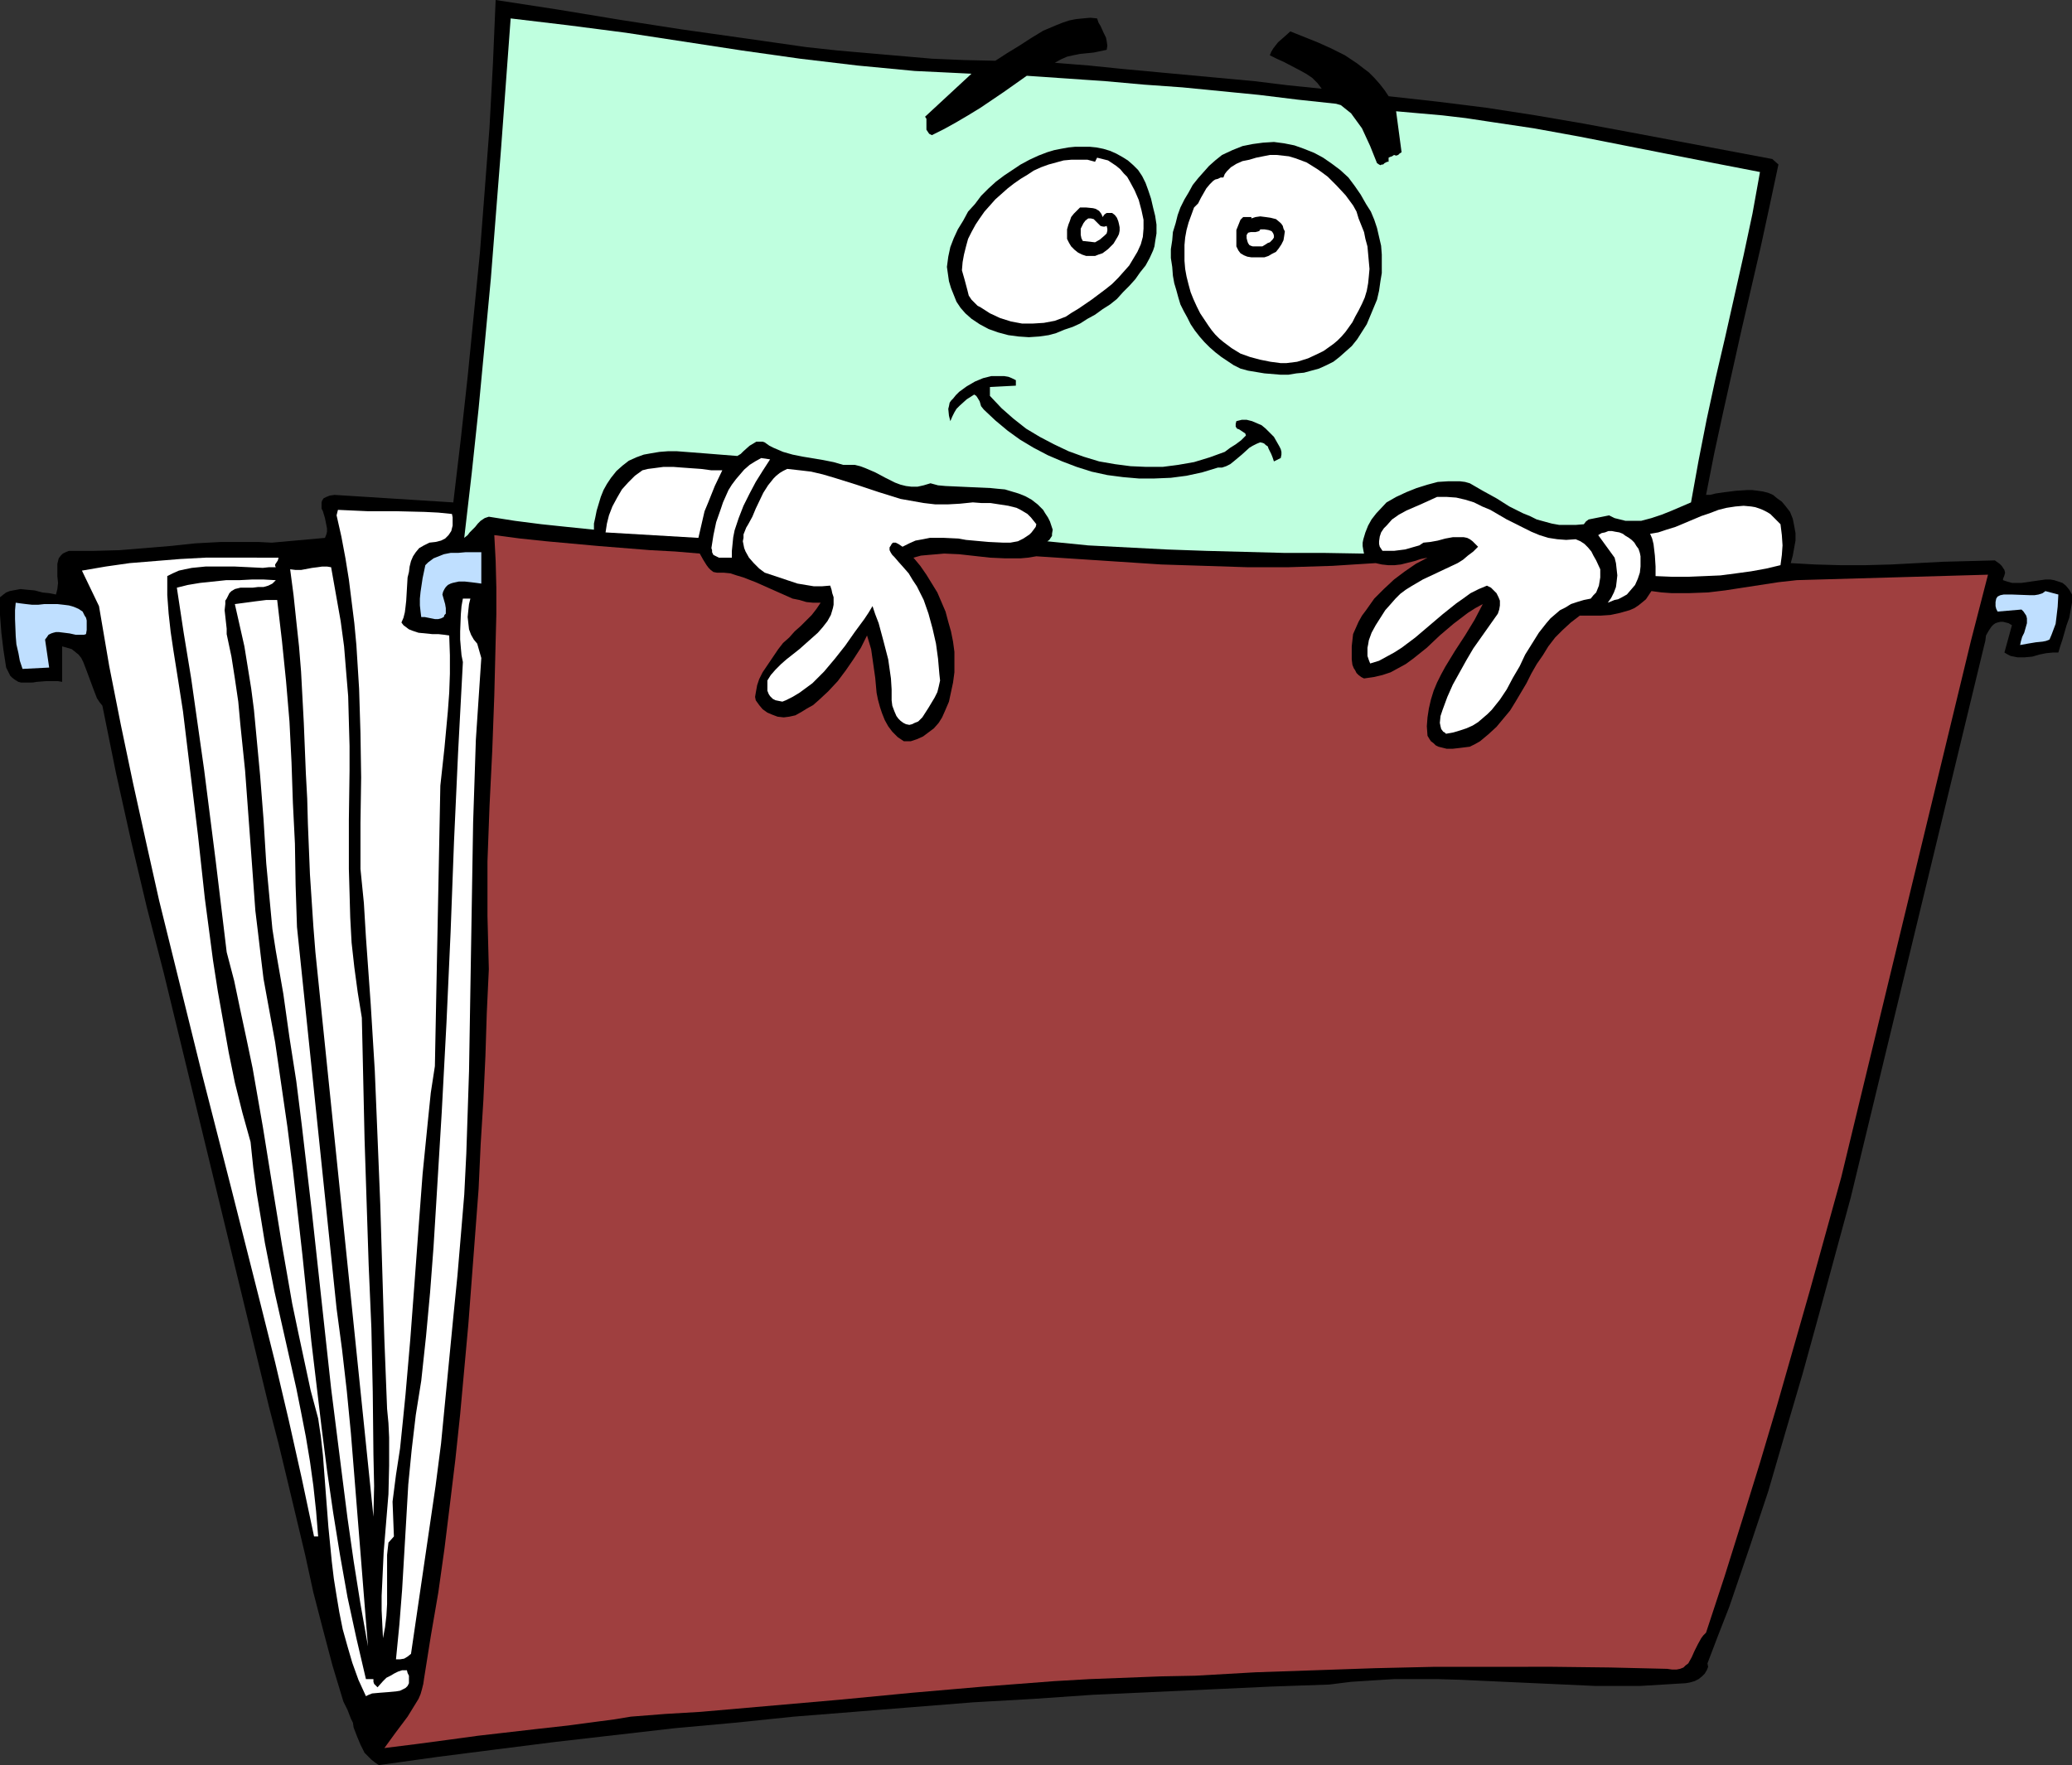 <?xml version="1.0" encoding="UTF-8" standalone="no"?>
<svg
   version="1.0"
   width="129.766mm"
   height="110.569mm"
   id="svg27"
   sodipodi:docname="Folder - Peeking.wmf"
   xmlns:inkscape="http://www.inkscape.org/namespaces/inkscape"
   xmlns:sodipodi="http://sodipodi.sourceforge.net/DTD/sodipodi-0.dtd"
   xmlns="http://www.w3.org/2000/svg"
   xmlns:svg="http://www.w3.org/2000/svg">
  <rect width="100%" height="100%" fill="#333333" stroke="none"/>
  <sodipodi:namedview
     id="namedview27"
     pagecolor="#ffffff"
     bordercolor="#000000"
     borderopacity="0.25"
     inkscape:showpageshadow="2"
     inkscape:pageopacity="0.0"
     inkscape:pagecheckerboard="0"
     inkscape:deskcolor="#d1d1d1"
     inkscape:document-units="mm" />
  <defs
     id="defs1">
    <pattern
       id="WMFhbasepattern"
       patternUnits="userSpaceOnUse"
       width="6"
       height="6"
       x="0"
       y="0" />
  </defs>
  <path
     style="fill:#000000;fill-opacity:1;fill-rule:evenodd;stroke:none"
     d="m 235.613,14.382 2.747,-1.778 2.909,-1.778 2.747,-1.778 2.909,-1.778 3.07,-1.293 1.616,-0.646 1.454,-0.485 1.616,-0.323 1.616,-0.162 1.778,-0.162 1.616,0.162 0.323,0.97 0.485,0.808 0.808,1.778 0.485,0.97 0.162,0.808 0.162,1.131 -0.162,0.97 -3.07,0.646 -1.616,0.162 -1.616,0.162 -1.616,0.323 -1.454,0.323 -1.454,0.646 -1.454,0.808 8.08,0.646 7.918,0.808 15.675,1.454 15.675,1.454 7.918,0.97 7.918,0.808 -0.485,-0.646 -0.485,-0.646 -1.293,-1.293 -1.454,-0.97 -1.778,-0.97 -3.394,-1.778 -1.778,-0.808 -1.616,-0.808 0.323,-0.808 0.485,-0.808 1.131,-1.454 1.293,-1.131 1.616,-1.454 3.232,1.293 3.232,1.293 3.232,1.454 3.232,1.616 2.909,1.939 1.454,1.131 1.293,0.97 1.293,1.293 1.293,1.454 1.131,1.454 0.97,1.454 5.818,0.646 5.818,0.646 11.635,1.454 11.474,1.778 11.312,1.939 11.312,2.101 11.15,2.101 11.15,2.101 11.15,2.101 1.454,1.293 -2.101,9.858 -2.101,9.696 -4.525,19.554 -4.363,19.554 -2.101,9.696 -1.939,9.858 h 0.97 l 1.293,-0.323 2.262,-0.323 2.586,-0.323 2.586,-0.162 h 1.293 l 1.293,0.162 1.131,0.162 1.293,0.323 1.131,0.485 0.97,0.808 1.131,0.808 0.808,0.97 1.131,1.454 0.646,1.616 0.323,1.616 0.323,1.778 v 1.778 l -0.323,1.778 -0.323,1.778 -0.485,1.778 5.818,0.323 5.818,0.162 h 6.141 l 5.979,-0.162 12.282,-0.646 6.302,-0.162 5.979,-0.162 1.131,0.808 0.485,0.485 0.323,0.485 0.323,0.485 0.162,0.646 -0.162,0.646 -0.323,0.808 v 0.323 l 0.97,0.323 1.131,0.323 h 0.97 1.293 l 2.262,-0.323 2.262,-0.323 1.131,-0.162 h 1.131 l 0.97,0.162 0.97,0.323 0.97,0.323 0.808,0.646 0.808,0.97 0.646,1.131 v 1.939 l -0.323,1.778 -0.323,1.778 -0.646,1.778 -0.97,3.394 -0.485,1.454 -0.485,1.616 h -1.293 l -1.616,0.162 -1.616,0.323 -1.616,0.485 -1.778,0.162 h -1.778 l -0.808,-0.162 -0.808,-0.162 -0.646,-0.323 -0.808,-0.485 1.778,-6.464 -0.808,-0.485 -0.646,-0.162 -0.646,-0.162 h -0.646 l -0.646,0.162 -0.485,0.162 -0.485,0.323 -0.485,0.485 -0.646,0.97 -0.646,1.131 -0.162,1.293 -0.323,1.293 -31.512,130.411 -7.595,27.957 -3.878,14.059 -4.04,13.736 -4.04,13.898 -4.525,13.574 -4.686,13.736 -2.586,6.626 -2.586,6.787 0.162,0.808 -0.323,0.808 -0.485,0.808 -0.646,0.646 -0.808,0.646 -0.97,0.485 -1.131,0.323 -0.97,0.162 -5.333,0.323 -5.333,0.323 h -5.494 -5.333 l -10.666,-0.485 -10.666,-0.485 -10.504,-0.485 -5.333,-0.162 h -5.171 -5.171 l -5.171,0.323 -5.01,0.323 -5.171,0.646 -13.898,0.485 -13.898,0.646 -14.059,0.646 -14.059,0.646 -14.059,0.97 -14.221,0.808 -14.221,1.131 -14.059,1.131 -14.221,1.131 -14.059,1.454 -14.221,1.293 -14.059,1.616 -14.059,1.616 -14.059,1.778 -13.898,1.778 -13.898,1.939 -0.97,-0.646 -0.808,-0.646 -0.808,-0.808 -0.808,-0.808 -0.485,-0.97 -0.485,-0.97 -0.808,-1.939 -0.808,-2.101 -0.162,-1.131 -0.485,-0.97 -0.808,-2.101 -0.97,-1.939 -2.586,-8.565 -2.262,-8.565 -2.262,-8.726 -1.939,-8.888 -4.202,-17.614 -2.101,-8.726 -2.262,-8.726 -24.886,-102.616 -4.04,-15.675 -3.717,-15.675 -3.555,-15.998 -3.232,-15.998 -0.646,-0.808 -0.646,-0.97 -0.808,-2.101 -1.616,-4.363 -0.808,-2.101 -0.485,-0.97 -0.646,-0.808 -0.808,-0.646 -0.808,-0.646 -1.131,-0.323 -1.131,-0.323 v 8.403 l -0.97,-0.162 h -0.97 -1.939 l -2.101,0.162 -0.97,0.162 H 6.787 5.979 5.01 l -0.646,-0.162 -0.808,-0.485 -0.646,-0.485 -0.485,-0.485 -0.485,-0.97 -0.485,-0.97 -0.646,-4.202 L 0.323,149.803 0,145.602 v -4.202 l 0.808,-0.646 0.646,-0.485 0.808,-0.323 0.808,-0.162 1.778,-0.323 1.616,0.162 1.778,0.162 1.778,0.485 1.616,0.162 1.616,0.323 0.162,-0.646 0.162,-0.646 0.162,-1.454 -0.162,-1.616 v -1.454 -1.454 l 0.162,-0.646 0.162,-0.646 0.485,-0.646 0.485,-0.485 0.646,-0.323 0.808,-0.323 h 2.909 3.07 l 5.979,-0.162 11.797,-0.97 6.141,-0.646 5.979,-0.323 h 5.979 3.07 l 3.07,0.162 12.605,-1.131 0.323,-0.808 0.162,-0.646 v -0.808 l -0.162,-0.808 -0.323,-1.616 -0.485,-1.616 -0.323,-0.646 v -0.808 -0.646 l 0.162,-0.485 0.323,-0.485 0.646,-0.323 0.808,-0.323 1.131,-0.162 28.118,1.778 1.778,-15.029 1.616,-14.706 1.454,-14.706 1.454,-14.706 1.131,-14.706 1.131,-14.867 0.808,-15.029 L 117.321,0 l 14.706,2.262 14.706,2.424 14.544,2.262 14.867,2.101 14.706,2.101 7.434,0.808 7.434,0.646 7.434,0.646 7.434,0.646 7.595,0.323 z"
     id="path1" />
  <path
     style="fill:#bfffdf;fill-opacity:1;fill-rule:evenodd;stroke:none"
     d="m 229.957,17.453 -10.989,10.181 0.323,0.485 v 0.646 1.939 l 0.323,0.485 0.323,0.485 0.323,0.162 0.323,0.162 2.909,-1.454 2.909,-1.616 2.747,-1.616 2.909,-1.778 5.494,-3.717 5.494,-3.878 9.373,0.646 9.373,0.646 9.05,0.808 9.05,0.646 18.099,1.778 9.211,1.131 9.05,0.97 1.131,0.323 0.808,0.646 0.808,0.646 0.808,0.646 1.293,1.778 1.293,1.778 0.97,2.101 0.97,2.101 1.616,4.04 0.485,0.323 0.323,0.162 0.323,-0.162 h 0.323 l 0.323,-0.323 0.323,-0.162 0.323,-0.162 h 0.323 v -0.485 -0.323 -0.162 l 0.323,-0.162 0.485,-0.162 0.485,-0.323 0.485,0.162 0.485,-0.162 0.323,-0.323 0.485,-0.323 -1.293,-9.696 5.494,0.485 5.494,0.485 5.494,0.646 5.333,0.808 10.827,1.616 10.666,1.939 10.666,2.101 21.331,4.202 10.827,2.101 -1.778,9.858 -2.101,9.858 -4.363,19.392 -2.262,9.696 -2.101,9.696 -1.939,9.858 -1.778,9.858 -2.262,0.97 -2.262,0.97 -2.424,0.97 -2.424,0.808 -2.424,0.646 h -1.293 -1.293 -1.131 l -1.293,-0.323 -1.293,-0.323 -1.293,-0.646 -0.808,0.162 -0.808,0.162 -1.616,0.323 -0.808,0.162 -0.808,0.162 -0.646,0.485 -0.485,0.646 -1.939,0.162 h -2.101 -1.778 l -1.778,-0.323 -1.778,-0.485 -1.778,-0.485 -1.616,-0.808 -1.616,-0.646 -3.232,-1.616 -3.07,-1.939 -3.232,-1.778 -3.07,-1.778 -1.131,-0.323 -1.293,-0.162 h -1.293 -1.293 l -2.586,0.162 -2.424,0.646 -2.586,0.808 -2.424,0.97 -2.424,1.131 -2.262,1.293 -2.424,2.586 -1.131,1.454 -0.808,1.454 -0.646,1.616 -0.485,1.616 -0.162,0.808 v 0.808 l 0.162,0.97 0.162,0.808 -9.534,-0.162 h -9.373 l -18.422,-0.485 -9.211,-0.323 -9.373,-0.485 -9.373,-0.485 -9.696,-0.97 0.485,-0.323 0.323,-0.485 0.323,-0.485 v -0.485 l 0.162,-0.97 -0.323,-0.97 -0.323,-0.97 -0.485,-0.97 -0.646,-0.97 -0.485,-0.808 -1.293,-1.293 -1.454,-1.131 -1.454,-0.808 -1.616,-0.646 -1.616,-0.485 -1.616,-0.485 -1.778,-0.162 -1.616,-0.162 -7.11,-0.323 -3.555,-0.162 -1.778,-0.162 -1.778,-0.485 -1.616,0.485 -1.454,0.323 h -1.454 l -1.293,-0.162 -1.293,-0.323 -1.293,-0.485 -2.262,-1.131 -2.424,-1.293 -2.262,-0.97 -1.293,-0.485 -1.293,-0.323 h -1.293 -1.454 l -2.262,-0.646 -2.424,-0.485 -4.848,-0.808 -2.424,-0.485 -2.262,-0.646 -1.131,-0.485 -1.131,-0.485 -0.97,-0.485 -1.131,-0.808 -0.485,-0.162 h -0.485 -0.485 -0.485 l -0.808,0.485 -0.808,0.485 -1.454,1.293 -0.646,0.646 -0.808,0.485 -4.04,-0.323 -4.04,-0.323 -4.202,-0.323 -2.101,-0.162 h -1.939 l -2.101,0.162 -1.939,0.323 -1.778,0.323 -1.778,0.646 -1.778,0.808 -1.454,1.131 -1.454,1.293 -0.646,0.808 -0.646,0.808 -0.97,1.454 -0.808,1.454 -0.646,1.616 -0.485,1.616 -0.485,1.616 -0.323,1.616 -0.323,1.454 v 1.454 l -6.302,-0.646 -6.141,-0.646 -6.302,-0.808 -3.07,-0.485 -3.07,-0.485 -0.97,0.323 -0.97,0.646 -0.646,0.646 -0.646,0.808 -1.293,1.293 -0.485,0.646 -0.808,0.646 1.778,-15.352 1.616,-15.19 1.454,-15.352 1.454,-15.514 2.424,-30.866 1.131,-15.352 1.131,-15.352 6.787,0.808 6.787,0.808 13.736,1.778 13.736,2.101 13.736,2.101 13.736,1.939 6.787,0.808 6.787,0.808 6.787,0.646 6.787,0.646 6.787,0.323 z"
     id="path2" />
  <path
     style="fill:#000000;fill-opacity:1;fill-rule:evenodd;stroke:none"
     d="m 323.361,48.318 1.131,1.778 0.808,1.939 0.646,1.939 0.485,2.101 0.485,2.101 0.162,2.101 v 2.101 2.262 l -0.323,1.939 -0.323,2.262 -0.485,2.101 -0.808,1.939 -0.808,1.939 -0.808,1.939 -1.131,1.778 -1.131,1.778 -1.293,1.616 -1.454,1.293 -1.454,1.293 -1.454,1.131 -1.616,0.808 -1.778,0.808 -1.778,0.485 -1.778,0.485 -1.778,0.162 -1.939,0.323 h -1.778 l -1.939,-0.162 -1.939,-0.162 -1.939,-0.323 -1.939,-0.323 -1.778,-0.485 -1.616,-0.808 -1.454,-0.97 -1.454,-0.97 -1.454,-1.131 -1.293,-1.131 -1.293,-1.293 -1.131,-1.293 -1.131,-1.454 -0.97,-1.454 -0.808,-1.616 -0.808,-1.454 -0.808,-1.616 -0.485,-1.616 -0.485,-1.778 -0.485,-1.616 -0.323,-1.778 -0.162,-2.101 -0.323,-2.101 v -2.101 l 0.323,-2.101 0.162,-1.939 0.646,-2.101 0.485,-1.939 0.646,-1.778 0.97,-1.939 0.97,-1.616 0.97,-1.778 1.293,-1.616 1.293,-1.454 1.293,-1.454 1.454,-1.293 1.616,-1.293 2.424,-1.131 2.424,-0.97 2.424,-0.485 2.424,-0.323 2.586,-0.162 2.424,0.323 2.424,0.485 2.262,0.808 2.424,0.97 2.101,1.131 2.101,1.454 1.939,1.454 1.939,1.778 1.454,1.939 1.454,2.101 z"
     id="path3" />
  <path
     style="fill:#000000;fill-opacity:1;fill-rule:evenodd;stroke:none"
     d="m 271.164,43.309 0.646,1.778 0.646,1.939 0.485,2.101 0.485,1.939 0.323,2.101 v 2.101 l -0.323,1.939 -0.162,1.131 -0.323,0.97 -0.808,1.778 -0.97,1.778 -1.293,1.616 -1.131,1.616 -1.454,1.616 -1.454,1.454 -1.454,1.616 -1.616,1.293 -1.778,1.131 -1.778,1.293 -1.778,0.97 -1.778,1.131 -1.778,0.808 -1.939,0.646 -1.939,0.808 -1.778,0.485 -2.262,0.323 -2.424,0.162 -2.424,-0.162 -2.424,-0.323 -2.424,-0.646 -2.262,-0.808 -2.101,-1.131 -1.939,-1.293 -1.454,-1.293 -1.131,-1.293 -0.97,-1.454 -0.646,-1.616 -0.646,-1.616 -0.485,-1.616 -0.485,-3.394 0.323,-2.424 0.485,-2.262 0.808,-2.101 0.97,-2.101 1.293,-2.101 1.131,-2.101 1.616,-1.778 1.454,-1.939 1.778,-1.778 1.778,-1.616 1.939,-1.454 1.939,-1.293 1.939,-1.293 2.101,-1.131 2.101,-0.97 2.101,-0.808 1.616,-0.485 1.616,-0.323 1.778,-0.323 1.616,-0.162 h 1.778 1.616 l 1.616,0.162 1.616,0.323 1.616,0.485 1.454,0.646 1.454,0.808 1.293,0.808 1.293,1.131 1.131,1.131 0.97,1.454 z"
     id="path4" />
  <path
     style="fill:#ffffff;fill-opacity:1;fill-rule:evenodd;stroke:none"
     d="m 320.291,48.642 0.808,1.454 0.485,1.616 0.646,1.616 0.646,1.616 0.323,1.616 0.485,1.778 0.162,1.778 0.162,1.778 0.162,1.778 -0.162,1.778 -0.162,1.616 -0.323,1.778 -0.485,1.616 -0.646,1.454 -0.808,1.616 -0.808,1.454 -0.646,1.293 -0.808,1.131 -0.808,1.131 -0.97,1.131 -0.97,0.97 -0.97,0.808 -2.262,1.616 -1.293,0.646 -2.424,1.131 -2.586,0.808 -1.293,0.162 -1.293,0.162 h -1.293 l -2.424,-0.323 -2.424,-0.485 -2.424,-0.646 -2.262,-0.808 -2.101,-1.293 -1.939,-1.454 -0.97,-0.808 -0.97,-0.97 -0.808,-0.97 -0.808,-1.131 -0.97,-1.454 -0.97,-1.454 -0.808,-1.616 -0.808,-1.778 -0.646,-1.616 -0.485,-1.778 -0.485,-1.939 -0.323,-1.778 -0.162,-1.939 v -1.778 -1.939 l 0.162,-1.778 0.323,-1.778 0.485,-1.778 0.646,-1.778 0.646,-1.778 0.97,-0.97 0.646,-1.293 1.293,-2.262 0.808,-0.97 0.808,-0.808 0.485,-0.323 0.646,-0.162 0.646,-0.323 h 0.646 l 0.323,-0.808 0.485,-0.646 0.485,-0.485 0.485,-0.485 1.293,-0.808 1.454,-0.646 1.616,-0.323 1.616,-0.485 3.232,-0.646 h 1.616 l 1.454,0.162 1.454,0.162 1.616,0.485 1.293,0.485 1.293,0.485 1.293,0.808 1.293,0.808 1.131,0.808 1.293,0.97 2.101,2.101 2.101,2.262 z"
     id="path5" />
  <path
     style="fill:#ffffff;fill-opacity:1;fill-rule:evenodd;stroke:none"
     d="m 270.68,52.035 v 2.101 l -0.162,1.939 -0.485,1.778 -0.808,1.778 -0.97,1.616 -0.97,1.616 -1.293,1.454 -1.293,1.454 -1.454,1.454 -1.616,1.293 -3.232,2.424 -3.07,2.101 -1.616,0.97 -1.454,0.97 -1.293,0.485 -1.293,0.485 -2.586,0.485 -2.586,0.162 h -2.586 l -2.586,-0.485 -2.586,-0.808 -2.424,-1.131 -2.262,-1.454 -0.646,-0.323 -0.485,-0.485 -0.97,-0.97 -0.646,-0.97 -0.323,-1.293 -0.646,-2.424 -0.323,-1.131 -0.323,-1.131 0.162,-1.939 0.323,-1.778 0.485,-1.939 0.485,-1.778 0.808,-1.616 0.97,-1.778 0.97,-1.454 1.131,-1.616 1.293,-1.454 1.293,-1.454 1.454,-1.293 1.454,-1.293 1.454,-1.131 1.616,-1.131 1.616,-0.97 1.454,-0.97 1.778,-0.808 1.778,-0.646 1.778,-0.485 1.778,-0.485 1.778,-0.162 h 1.939 1.939 l 1.778,0.485 0.485,-0.97 1.293,0.323 1.293,0.323 0.97,0.646 0.97,0.646 0.97,0.808 0.808,0.97 0.808,0.808 0.646,1.131 1.131,2.101 0.97,2.262 0.646,2.424 z"
     id="path6" />
  <path
     style="fill:#000000;fill-opacity:1;fill-rule:evenodd;stroke:none"
     d="m 260.984,51.389 0.485,-0.646 0.485,-0.323 h 0.646 0.646 l 0.646,0.485 0.485,0.646 0.323,0.808 0.162,0.646 0.162,0.808 v 0.808 l -0.162,0.808 -0.323,0.646 -0.485,0.808 -0.485,0.808 -0.646,0.646 -0.646,0.646 -0.646,0.485 -0.646,0.485 -0.97,0.323 -0.808,0.323 h -0.97 -1.131 l -0.97,-0.323 -0.97,-0.485 -0.808,-0.646 -0.808,-0.808 -0.485,-0.808 -0.485,-0.97 v -1.293 -0.97 l 0.323,-1.131 0.323,-0.808 0.323,-0.97 0.646,-0.808 0.646,-0.646 0.808,-0.808 h 0.808 0.646 l 1.616,0.162 0.646,0.162 0.808,0.485 0.485,0.646 0.162,0.323 z"
     id="path7" />
  <path
     style="fill:#000000;fill-opacity:1;fill-rule:evenodd;stroke:none"
     d="m 296.212,51.712 0.97,-0.323 1.131,-0.162 1.293,0.162 1.131,0.162 1.293,0.323 0.97,0.808 0.323,0.323 0.323,0.485 0.162,0.646 0.323,0.646 -0.162,1.131 -0.162,0.97 -0.485,0.97 -0.646,0.97 -0.646,0.808 -0.97,0.485 -0.808,0.485 -0.97,0.323 h -2.101 -0.97 l -0.97,-0.162 -0.808,-0.323 -0.808,-0.485 -0.485,-0.646 -0.485,-0.97 v -1.939 -1.939 l 0.323,-0.808 0.323,-0.808 0.323,-0.808 0.646,-0.646 h 1.939 z"
     id="path8" />
  <path
     style="fill:#ffffff;fill-opacity:1;fill-rule:evenodd;stroke:none"
     d="m 261.953,53.49 0.162,0.646 v 0.485 l -0.162,0.646 -0.485,0.485 -1.131,0.97 -1.131,0.646 -2.909,-0.323 -0.323,-0.646 -0.162,-0.808 v -0.646 -0.808 l 0.323,-0.646 0.323,-0.646 0.485,-0.646 0.646,-0.485 h 0.646 l 0.646,0.162 0.323,0.323 0.97,0.97 0.323,0.323 0.646,0.162 h 0.323 z"
     id="path9" />
  <path
     style="fill:#ffffff;fill-opacity:1;fill-rule:evenodd;stroke:none"
     d="m 301.545,55.752 v 0.485 l -0.323,0.485 -0.323,0.323 -0.323,0.323 -0.485,0.162 -0.485,0.323 -0.808,0.485 h -2.262 l -0.485,-0.162 -0.323,-0.162 -0.323,-0.485 -0.162,-0.485 -0.162,-0.646 v -0.323 -0.485 l 0.162,-0.162 0.162,-0.323 0.646,-0.162 h 1.131 l 0.646,-0.162 0.323,-0.162 0.162,-0.323 h 0.97 l 0.97,0.162 0.485,0.162 0.323,0.162 0.323,0.485 z"
     id="path10" />
  <path
     style="fill:#000000;fill-opacity:1;fill-rule:evenodd;stroke:none"
     d="m 240.461,90.011 v 1.293 l -6.141,0.323 v 2.101 l 2.747,2.909 2.747,2.424 3.07,2.424 3.232,1.939 3.394,1.778 3.394,1.616 3.555,1.293 3.717,1.131 3.717,0.646 3.717,0.485 3.717,0.162 h 3.878 l 3.717,-0.485 3.717,-0.646 3.717,-1.131 3.555,-1.293 1.293,-0.97 1.293,-0.808 1.293,-0.97 1.131,-1.131 -0.162,-0.485 -0.485,-0.323 -0.97,-0.646 -0.485,-0.162 -0.323,-0.485 v -0.646 l 0.162,-0.646 1.293,-0.323 h 1.131 l 1.293,0.323 1.131,0.485 1.131,0.485 0.97,0.808 0.97,0.97 0.97,0.97 0.646,1.131 0.646,1.131 0.323,0.646 0.162,0.646 v 0.646 l -0.162,0.808 -1.616,0.808 -0.323,-0.97 -0.323,-0.808 -0.323,-0.646 -0.323,-0.646 -0.162,-0.485 -0.485,-0.323 -0.323,-0.323 -0.323,-0.162 -0.646,-0.162 -0.808,0.323 -0.97,0.485 -0.808,0.485 -1.778,1.616 -1.939,1.616 -0.808,0.646 -0.97,0.485 -0.97,0.323 h -0.97 l -3.717,1.131 -3.717,0.808 -3.717,0.485 -3.878,0.162 h -3.717 l -3.717,-0.323 -3.717,-0.485 -3.717,-0.808 -3.555,-1.131 -3.394,-1.293 -3.394,-1.454 -3.394,-1.778 -3.232,-1.939 -2.909,-2.101 -2.909,-2.424 -2.747,-2.586 -0.646,-0.808 -0.323,-1.131 -0.485,-0.808 -0.323,-0.485 -0.485,-0.323 -1.778,1.131 -1.616,1.454 -0.808,0.808 -0.485,0.808 -0.485,0.97 -0.485,1.131 -0.323,-1.293 -0.162,-1.616 0.162,-0.646 0.162,-0.808 0.323,-0.485 0.485,-0.485 0.646,-0.808 0.808,-0.808 1.778,-1.293 1.939,-1.131 1.939,-0.808 1.939,-0.485 h 1.131 0.97 0.97 l 0.97,0.162 0.808,0.323 z"
     id="path11" />
  <path
     style="fill:#ffffff;fill-opacity:1;fill-rule:evenodd;stroke:none"
     d="m 182.285,108.757 -1.778,2.747 -1.616,2.586 -1.454,2.747 -1.454,2.909 -1.131,2.909 -0.97,2.909 -0.323,1.616 -0.162,1.616 -0.162,1.616 v 1.616 h -0.808 -0.808 -0.808 -0.646 l -0.646,-0.323 -0.646,-0.323 -0.323,-0.646 v -0.485 l -0.162,-0.485 0.485,-3.07 0.646,-3.07 1.131,-3.232 0.485,-1.454 0.646,-1.454 0.646,-1.454 0.808,-1.293 0.97,-1.293 0.97,-1.131 0.97,-1.131 1.293,-1.131 1.293,-0.808 1.454,-0.808 z"
     id="path12" />
  <path
     style="fill:#ffffff;fill-opacity:1;fill-rule:evenodd;stroke:none"
     d="m 170.973,111.342 -1.778,3.717 -1.616,4.04 -0.808,1.939 -0.485,2.101 -0.485,2.101 -0.485,2.101 -21.978,-1.293 0.323,-2.101 0.485,-1.939 0.808,-2.101 1.131,-2.101 1.131,-1.939 1.454,-1.616 1.616,-1.616 1.778,-1.293 1.293,-0.323 1.293,-0.162 2.424,-0.323 h 2.262 l 2.101,0.162 2.262,0.162 2.262,0.162 2.424,0.323 z"
     id="path13" />
  <path
     style="fill:#ffffff;fill-opacity:1;fill-rule:evenodd;stroke:none"
     d="m 230.28,118.938 2.101,0.162 h 2.101 l 2.101,0.323 2.101,0.323 1.939,0.485 0.97,0.485 0.808,0.485 0.808,0.485 0.808,0.808 0.646,0.808 0.646,0.808 -0.162,0.646 -0.485,0.646 -0.485,0.646 -0.485,0.485 -1.454,0.97 -1.293,0.646 -1.778,0.323 h -1.778 l -3.394,-0.162 -3.555,-0.323 -1.778,-0.162 -1.778,-0.323 -3.394,-0.162 h -1.778 -1.616 l -1.616,0.323 -1.778,0.323 -1.454,0.646 -1.616,0.808 -0.485,-0.323 -0.485,-0.323 -0.646,-0.323 h -0.323 -0.323 l -0.323,0.323 -0.162,0.323 -0.323,0.485 v 0.646 l 0.323,0.646 0.323,0.485 0.485,0.485 0.97,1.131 1.293,1.454 1.131,1.293 0.97,1.616 0.97,1.454 0.808,1.616 0.808,1.616 1.131,3.232 0.97,3.555 0.808,3.555 0.485,3.555 0.323,3.717 0.162,1.454 -0.323,1.454 -0.323,1.293 -0.646,1.293 -1.454,2.424 -1.454,2.262 -0.97,0.97 -0.808,0.323 -0.646,0.323 -0.646,0.162 -0.808,-0.162 -0.646,-0.323 -0.646,-0.485 -0.485,-0.485 -0.485,-0.646 -0.485,-1.131 -0.485,-1.293 -0.162,-1.293 v -2.586 l -0.162,-2.586 -0.646,-4.525 -1.131,-4.363 -1.131,-4.202 -0.808,-2.101 -0.646,-1.939 -0.97,1.616 -0.97,1.454 -2.262,3.07 -2.262,3.232 -2.424,3.07 -2.586,3.07 -1.293,1.293 -1.454,1.454 -3.07,2.262 -1.616,0.97 -1.616,0.808 -0.808,0.323 -0.808,-0.162 -0.808,-0.162 -0.646,-0.323 -0.646,-0.646 -0.323,-0.485 -0.323,-0.808 v -0.808 -1.616 l 0.808,-1.293 1.131,-1.293 1.293,-1.293 1.293,-1.131 3.07,-2.424 2.909,-2.586 1.454,-1.293 1.131,-1.293 1.131,-1.454 0.808,-1.454 0.485,-1.616 0.162,-0.808 v -0.808 -0.97 l -0.323,-0.97 -0.162,-0.808 -0.323,-0.97 -1.939,0.162 h -1.939 l -1.939,-0.323 -1.939,-0.323 -3.878,-1.293 -3.878,-1.293 -1.293,-0.97 -1.293,-1.293 -1.131,-1.293 -0.808,-1.454 -0.323,-0.808 -0.162,-0.808 -0.162,-0.808 0.162,-0.808 v -0.808 l 0.323,-0.808 0.323,-0.808 0.485,-0.808 0.97,-1.778 0.808,-1.939 1.778,-3.717 1.131,-1.778 1.293,-1.616 0.646,-0.646 0.808,-0.646 0.808,-0.485 0.97,-0.485 2.909,0.323 2.747,0.323 2.747,0.646 2.747,0.808 5.171,1.616 5.333,1.778 2.586,0.808 2.586,0.808 2.747,0.485 2.747,0.485 2.747,0.323 h 2.909 l 2.909,-0.162 z"
     id="path14" />
  <path
     style="fill:#ffffff;fill-opacity:1;fill-rule:evenodd;stroke:none"
     d="m 372.972,127.664 1.131,0.485 0.97,0.646 0.808,0.808 0.808,0.97 0.485,0.97 0.646,1.131 0.97,2.101 v 1.939 l -0.323,1.939 -0.323,0.808 -0.323,0.808 -0.646,0.646 -0.646,0.808 -1.616,0.323 -1.616,0.485 -1.454,0.485 -1.293,0.808 -1.293,0.646 -1.131,0.97 -1.131,0.97 -0.97,1.131 -1.778,2.262 -1.616,2.586 -1.616,2.586 -1.293,2.747 -1.616,2.747 -1.454,2.747 -1.616,2.424 -1.939,2.424 -0.97,0.97 -1.131,0.97 -1.131,0.97 -1.293,0.808 -1.454,0.646 -1.454,0.485 -1.616,0.485 -1.778,0.323 -0.323,-0.323 -0.323,-0.162 -0.485,-0.646 -0.162,-0.646 -0.162,-0.808 0.162,-1.616 0.485,-1.454 1.131,-3.07 1.293,-2.909 1.616,-2.909 1.616,-2.909 1.616,-2.747 1.939,-2.747 3.878,-5.494 0.323,-0.97 0.162,-0.97 v -1.131 l -0.323,-0.808 -0.485,-0.97 -0.646,-0.646 -0.646,-0.646 -0.97,-0.485 -1.939,0.808 -1.939,0.97 -1.778,1.293 -1.616,1.131 -3.232,2.586 -3.232,2.747 -3.232,2.747 -3.232,2.424 -1.778,1.131 -1.778,0.97 -1.778,0.97 -2.101,0.646 -0.323,-0.808 -0.323,-0.97 v -0.97 -0.97 l 0.162,-0.808 0.162,-0.97 0.646,-1.778 0.97,-1.778 1.131,-1.778 1.131,-1.778 1.293,-1.454 1.131,-1.293 1.131,-1.131 1.293,-0.97 1.293,-0.808 2.747,-1.616 5.494,-2.586 2.747,-1.293 1.293,-0.808 1.131,-0.97 1.293,-0.97 1.131,-1.131 -0.646,-0.646 -0.646,-0.646 -0.646,-0.485 -0.646,-0.323 -0.808,-0.162 h -0.808 -1.778 l -1.778,0.323 -1.778,0.485 -1.778,0.323 -1.616,0.162 -0.97,0.646 -1.131,0.323 -1.131,0.323 -1.131,0.323 -1.293,0.162 -1.293,0.162 h -2.747 l -0.323,-0.485 -0.323,-0.485 -0.162,-0.646 v -0.646 l 0.162,-1.131 0.323,-0.97 0.646,-0.97 0.646,-0.646 1.293,-1.454 1.616,-1.131 1.778,-0.97 3.717,-1.616 3.555,-1.616 h 2.262 l 2.262,0.162 2.101,0.485 2.101,0.646 1.939,0.97 1.939,0.808 3.878,2.262 3.878,1.939 1.939,0.97 1.939,0.808 2.101,0.646 2.101,0.323 2.101,0.162 z"
     id="path15" />
  <path
     style="fill:#ffffff;fill-opacity:1;fill-rule:evenodd;stroke:none"
     d="m 421.452,124.109 0.323,2.586 0.162,2.424 -0.162,2.262 -0.323,2.424 -3.394,0.808 -3.555,0.646 -3.555,0.485 -3.717,0.485 -3.717,0.162 -3.878,0.162 h -3.878 l -3.878,-0.162 v -0.97 -1.293 l -0.162,-2.586 -0.323,-2.747 -0.323,-1.293 -0.485,-1.131 1.939,-0.323 1.939,-0.646 2.101,-0.646 1.939,-0.808 4.202,-1.778 1.939,-0.646 2.101,-0.808 1.939,-0.485 2.101,-0.323 1.939,-0.162 1.778,0.162 0.97,0.162 0.97,0.323 0.808,0.323 0.97,0.485 0.808,0.485 0.808,0.808 0.808,0.808 z"
     id="path16" />
  <path
     style="fill:#ffffff;fill-opacity:1;fill-rule:evenodd;stroke:none"
     d="m 106.979,121.685 0.162,0.808 v 0.646 0.808 0.485 l -0.323,1.293 -0.646,0.97 -0.808,0.808 -0.97,0.485 -1.293,0.323 -1.454,0.162 -1.293,0.646 -1.131,0.646 -0.808,0.97 -0.646,0.97 -0.485,1.131 -0.323,1.293 -0.162,1.293 -0.323,1.293 -0.162,2.747 -0.162,2.747 -0.162,1.454 -0.162,1.293 -0.323,1.293 -0.485,1.131 0.485,0.646 0.646,0.485 0.646,0.485 0.808,0.323 1.454,0.485 1.616,0.162 1.616,0.162 h 1.454 l 1.454,0.162 1.131,0.162 0.162,4.686 v 4.363 l -0.162,4.525 -0.323,4.363 -0.808,8.726 -0.97,8.888 -1.293,66.418 -0.97,6.302 -0.646,6.302 -1.293,12.928 -0.97,12.928 -0.97,13.251 -0.97,12.928 -1.131,13.09 -0.646,6.464 -0.646,6.302 -0.97,6.302 -0.808,6.302 0.323,8.242 -1.293,1.454 -0.323,2.909 v 2.909 8.726 l -0.162,2.747 -0.323,2.747 -0.485,2.586 -0.162,-3.232 -0.162,-3.394 v -3.394 l 0.162,-3.394 0.323,-6.949 1.131,-13.736 0.162,-6.787 v -3.232 -3.394 l -0.162,-3.394 -0.323,-3.394 -0.323,-8.242 -0.323,-8.242 -0.485,-15.998 -0.485,-15.998 -0.646,-15.837 -0.646,-15.675 -0.97,-15.837 -1.131,-15.837 -0.485,-8.08 -0.808,-8.08 v -10.827 l 0.162,-10.827 -0.162,-10.504 -0.323,-10.504 -0.323,-5.171 -0.323,-5.171 -0.485,-5.171 -0.646,-5.171 -0.646,-5.171 -0.808,-5.01 -0.97,-5.171 -1.131,-5.01 v 0 l 0.323,-1.293 3.555,0.162 3.555,0.162 h 6.787 l 6.626,0.162 3.232,0.162 z"
     id="path17" />
  <path
     style="fill:#ffffff;fill-opacity:1;fill-rule:evenodd;stroke:none"
     d="m 388.324,132.674 v 1.454 l -0.162,1.454 -0.485,1.454 -0.646,1.454 -0.97,1.131 -0.97,1.131 -1.454,0.808 -0.646,0.323 -0.808,0.162 -1.616,0.646 0.808,-1.131 0.646,-1.293 0.485,-1.293 0.162,-1.293 0.162,-1.454 -0.162,-1.454 -0.162,-1.454 -0.323,-1.293 -3.878,-5.333 0.808,-0.485 0.808,-0.162 0.808,-0.323 h 0.808 l 0.808,0.162 0.97,0.162 0.808,0.323 0.646,0.485 0.808,0.485 0.646,0.485 0.646,0.646 0.485,0.808 0.485,0.646 0.323,0.97 0.162,0.808 z"
     id="path18" />
  <path
     style="fill:#9f3f3f;fill-opacity:1;fill-rule:evenodd;stroke:none"
     d="m 165.64,131.058 0.808,1.454 0.808,1.293 0.485,0.646 0.485,0.485 0.646,0.485 0.808,0.162 h 1.616 l 1.616,0.162 1.454,0.485 1.616,0.485 2.909,1.131 2.909,1.293 2.909,1.293 2.909,1.293 1.616,0.323 1.616,0.485 1.616,0.162 h 1.778 l -0.97,1.454 -1.131,1.454 -1.293,1.293 -1.293,1.293 -1.454,1.293 -1.293,1.454 -1.454,1.293 -1.131,1.454 -3.717,5.494 -0.808,1.616 -0.485,1.454 -0.323,1.778 -0.162,0.97 0.162,0.808 0.808,1.131 0.808,0.97 1.131,0.808 1.131,0.485 1.293,0.485 1.454,0.162 1.293,-0.162 1.454,-0.323 1.454,-0.808 1.293,-0.808 1.454,-0.808 1.293,-1.131 2.262,-2.101 2.262,-2.424 1.939,-2.586 1.778,-2.586 1.778,-2.747 1.454,-2.909 0.485,1.616 0.485,1.616 0.485,3.394 0.485,3.394 0.323,3.555 0.323,1.616 0.485,1.778 0.485,1.454 0.646,1.616 0.808,1.454 0.97,1.293 1.293,1.293 1.454,0.97 h 1.616 l 1.454,-0.485 1.454,-0.646 1.293,-0.97 1.293,-0.97 1.131,-1.293 0.808,-1.293 0.646,-1.454 0.97,-2.262 0.485,-2.262 0.485,-2.262 0.323,-2.424 v -2.424 -2.424 l -0.323,-2.424 -0.485,-2.424 -0.646,-2.262 -0.646,-2.424 -0.97,-2.262 -0.97,-2.262 -1.293,-2.101 -1.293,-2.101 -1.454,-2.101 -1.616,-1.939 1.778,-0.485 1.778,-0.162 1.939,-0.162 1.778,-0.162 3.555,0.162 7.272,0.808 3.555,0.162 h 1.939 1.778 l 1.778,-0.162 1.939,-0.323 19.715,1.293 9.858,0.646 10.181,0.323 10.019,0.323 h 10.019 l 10.342,-0.323 5.01,-0.323 5.171,-0.323 1.454,0.323 1.454,0.162 h 1.616 l 1.454,-0.162 3.232,-0.808 1.454,-0.485 1.616,-0.323 -2.747,1.454 -2.586,1.778 -2.586,1.939 -2.424,2.262 -2.262,2.262 -1.939,2.747 -0.97,1.293 -0.808,1.454 -0.646,1.454 -0.646,1.454 -0.162,1.454 -0.162,1.454 v 1.454 1.616 l 0.162,1.293 0.323,0.808 0.323,0.485 0.323,0.646 0.485,0.485 0.646,0.485 0.646,0.323 2.262,-0.323 2.101,-0.485 1.939,-0.646 1.778,-0.97 1.778,-0.97 1.778,-1.293 1.616,-1.293 1.616,-1.293 3.07,-2.909 3.232,-2.747 3.394,-2.586 1.778,-1.131 1.778,-0.97 -1.939,3.717 -2.262,3.717 -2.424,3.717 -2.262,3.717 -0.97,1.778 -0.97,1.939 -0.808,1.939 -0.646,2.101 -0.485,2.101 -0.323,2.101 -0.162,2.101 0.162,2.262 0.485,0.808 0.323,0.485 0.646,0.485 0.485,0.485 0.646,0.323 0.646,0.162 1.293,0.323 h 1.454 l 1.454,-0.162 1.293,-0.162 1.293,-0.162 1.293,-0.646 1.131,-0.646 1.939,-1.616 1.939,-1.778 1.616,-1.939 1.616,-1.939 1.293,-2.101 2.586,-4.363 1.131,-2.262 1.293,-2.262 1.454,-2.101 1.293,-2.101 1.616,-2.101 1.778,-1.778 1.939,-1.778 2.101,-1.616 h 2.424 2.424 l 2.424,-0.162 2.262,-0.485 1.131,-0.323 1.131,-0.323 1.131,-0.485 0.97,-0.646 0.808,-0.646 0.97,-0.808 0.646,-0.97 0.646,-0.97 2.424,0.323 2.262,0.162 h 2.262 2.101 l 4.363,-0.162 4.04,-0.485 4.202,-0.646 4.202,-0.646 4.202,-0.646 4.363,-0.485 45.248,-1.293 -4.04,15.675 -30.704,127.018 -3.717,13.413 -3.717,13.413 -7.757,27.149 -4.04,13.574 -4.202,13.574 -4.202,13.413 -4.363,13.251 -0.646,0.646 -0.485,0.646 -0.808,1.454 -0.808,1.616 -0.646,1.454 -0.808,1.454 -0.646,0.485 -0.485,0.485 -0.808,0.323 -0.808,0.162 h -1.131 l -1.131,-0.162 -13.574,-0.323 -13.736,-0.162 H 353.419 339.521 l -14.059,0.323 -14.059,0.485 -14.221,0.485 -14.221,0.808 -8.242,0.162 -8.403,0.323 -8.403,0.323 -8.403,0.485 -16.806,1.293 -16.806,1.454 -16.806,1.616 -16.645,1.454 -16.645,1.454 -8.242,0.485 -8.242,0.646 -3.878,0.646 -3.717,0.485 -7.272,0.97 -7.272,0.808 -14.059,1.616 -7.11,0.97 -7.272,0.97 -3.878,0.485 -3.878,0.485 1.293,-1.778 1.293,-1.778 2.909,-3.878 1.293,-2.101 1.293,-2.101 0.485,-1.131 0.323,-1.131 0.323,-1.293 0.162,-1.131 1.616,-10.181 1.778,-10.342 1.454,-10.342 1.293,-10.504 1.293,-10.666 1.131,-10.666 0.97,-10.666 0.97,-10.666 1.616,-21.331 0.808,-10.666 0.485,-10.504 0.646,-10.504 0.485,-10.504 0.323,-10.181 0.485,-10.342 -0.162,-6.302 -0.162,-6.302 v -6.464 -6.464 l 0.485,-13.09 0.646,-13.09 0.485,-13.09 0.323,-12.928 0.162,-6.302 v -6.302 l -0.162,-6.302 -0.323,-6.141 6.141,0.808 6.141,0.646 12.443,1.131 12.12,0.97 5.979,0.323 z"
     id="path19" />
  <path
     style="fill:#bfdfff;fill-opacity:1;fill-rule:evenodd;stroke:none"
     d="m 113.928,138.168 -1.131,-0.162 -1.293,-0.162 -1.454,-0.162 h -1.454 l -1.454,0.323 -0.485,0.162 -0.646,0.323 -0.485,0.485 -0.323,0.485 -0.323,0.646 -0.162,0.646 0.323,1.131 0.323,1.131 0.162,0.97 v 0.646 0.646 l -0.323,0.323 -0.162,0.485 -0.646,0.323 -0.646,0.162 h -0.808 l -1.616,-0.323 -0.808,-0.162 h -0.808 l -0.162,-1.293 -0.162,-1.454 v -1.616 l 0.162,-1.616 0.485,-3.232 0.646,-3.07 0.646,-0.646 0.646,-0.485 0.646,-0.485 0.808,-0.323 1.616,-0.646 1.616,-0.323 h 1.778 l 1.778,-0.162 h 3.717 z"
     id="path20" />
  <path
     style="fill:#ffffff;fill-opacity:1;fill-rule:evenodd;stroke:none"
     d="m 65.933,132.027 -0.162,0.646 -0.323,0.485 -0.323,0.485 v 0.323 l 0.162,0.323 h -1.616 l -1.454,0.162 -3.232,-0.162 -3.394,-0.162 h -3.555 -3.394 l -1.616,0.162 -1.616,0.162 -1.616,0.323 -1.454,0.323 -1.454,0.646 -1.293,0.646 v 2.262 2.262 l 0.323,4.363 0.485,4.363 0.646,4.363 1.131,7.11 1.131,7.272 1.778,14.706 1.778,14.706 1.616,14.867 1.939,14.706 1.131,7.272 1.293,7.272 1.293,7.272 1.454,7.11 1.778,7.11 1.939,6.949 0.646,6.141 0.808,5.979 0.97,5.818 0.97,5.979 2.262,11.474 2.586,11.474 2.586,11.474 1.131,5.656 1.131,5.818 0.97,5.818 0.808,5.818 0.646,5.979 0.485,5.979 h -0.97 l -2.909,-13.736 -3.07,-13.736 -3.232,-13.736 -3.394,-13.574 -6.949,-27.472 -6.949,-27.149 -6.787,-27.472 -3.394,-13.736 -3.07,-13.736 -3.07,-13.898 -2.909,-13.898 -2.747,-13.898 -2.424,-14.221 -4.04,-8.403 5.656,-0.97 5.656,-0.808 5.979,-0.485 5.979,-0.485 5.979,-0.323 h 5.818 5.818 z"
     id="path21" />
  <path
     style="fill:#ffffff;fill-opacity:1;fill-rule:evenodd;stroke:none"
     d="m 80.638,147.056 0.808,5.979 0.485,5.979 0.485,5.818 0.162,5.979 0.162,5.818 v 5.818 l -0.162,11.635 v 11.635 l 0.162,5.656 0.162,5.818 0.323,5.979 0.646,5.818 0.808,5.979 0.97,5.979 0.162,6.949 0.162,7.272 0.323,14.544 0.485,14.867 0.485,14.867 0.646,15.029 0.323,15.029 0.162,14.867 0.162,7.434 -0.162,7.272 -13.09,-127.341 -0.646,-6.302 -0.485,-6.141 -0.808,-12.282 -0.485,-11.958 -0.162,-5.979 -0.323,-5.979 -0.485,-11.958 -0.646,-12.12 -0.485,-5.979 -0.646,-5.979 -0.646,-6.141 -0.808,-6.141 1.293,0.162 h 1.293 l 2.586,-0.485 1.293,-0.162 1.131,-0.162 h 1.131 l 0.97,0.162 z"
     id="path22" />
  <path
     style="fill:#ffffff;fill-opacity:1;fill-rule:evenodd;stroke:none"
     d="m 65.286,137.36 -0.485,0.485 -0.323,0.323 -0.97,0.485 -1.131,0.323 h -1.293 l -1.293,0.162 h -1.454 -1.454 l -1.293,0.323 -0.808,0.485 -0.485,0.485 -0.323,0.646 -0.323,0.646 -0.323,0.485 v 0.808 l -0.162,1.454 0.323,2.909 0.162,1.454 v 1.293 l 1.131,5.333 0.808,5.171 0.808,5.494 0.485,5.333 1.131,10.989 1.616,21.978 0.808,11.15 0.646,5.333 0.646,5.494 0.646,5.333 0.97,5.333 1.778,9.696 1.454,10.019 1.454,10.019 1.293,10.181 2.262,20.2 2.101,20.362 2.424,20.362 1.293,10.181 1.454,10.019 1.616,10.019 1.778,10.019 2.101,9.696 2.262,9.696 H 88.395 v 0.323 0.323 l 0.162,0.485 0.323,0.323 0.485,0.485 1.293,-1.454 0.808,-0.808 0.97,-0.485 0.808,-0.485 0.97,-0.485 0.97,-0.323 h 1.131 l 0.162,0.646 0.323,0.646 v 0.97 0.808 l -0.323,0.646 -0.485,0.485 -0.646,0.323 -0.646,0.323 -0.97,0.162 -1.778,0.162 -2.101,0.162 -1.778,0.162 -0.808,0.323 -0.646,0.323 -1.778,-3.878 -1.454,-4.04 -1.131,-3.878 -1.131,-4.04 -0.808,-4.04 -0.646,-3.878 -0.646,-4.04 -0.485,-4.04 -0.808,-8.242 -0.323,-4.202 -0.323,-4.202 -0.646,-8.565 -0.485,-4.363 -0.646,-4.363 -1.778,-6.626 -1.454,-6.787 -1.454,-6.787 -1.454,-6.949 -2.424,-13.898 -2.262,-13.898 -2.262,-14.059 -2.424,-13.898 -1.454,-6.949 -1.454,-6.787 -1.454,-6.949 -1.778,-6.787 -2.586,-21.493 -2.747,-21.654 -3.07,-21.654 -1.778,-10.827 -1.616,-10.666 2.586,-0.646 2.909,-0.485 3.07,-0.323 3.07,-0.323 h 3.07 l 3.07,-0.162 h 2.747 z"
     id="path23" />
  <path
     style="fill:#bfdfff;fill-opacity:1;fill-rule:evenodd;stroke:none"
     d="m 487.223,140.754 -0.162,2.909 -0.323,2.747 -0.162,1.293 -0.485,1.293 -0.485,1.293 -0.485,1.131 -0.808,0.323 -0.808,0.162 -1.616,0.162 -1.939,0.323 -1.778,0.323 0.162,-0.808 0.323,-1.131 0.485,-0.97 0.323,-1.131 0.323,-1.131 v -1.131 l -0.162,-0.646 -0.323,-0.485 -0.323,-0.485 -0.485,-0.485 -5.656,0.485 -0.323,-0.646 -0.162,-0.646 v -0.485 -0.485 l 0.162,-0.808 0.323,-0.485 0.646,-0.323 0.808,-0.162 h 0.97 0.97 l 4.363,0.162 h 0.97 l 0.97,-0.162 0.97,-0.323 0.646,-0.485 z"
     id="path24" />
  <path
     style="fill:#ffffff;fill-opacity:1;fill-rule:evenodd;stroke:none"
     d="m 111.342,141.723 -0.323,1.293 -0.162,1.454 -0.162,1.616 0.162,1.454 0.162,1.454 0.485,1.293 0.646,1.131 0.808,0.97 0.97,3.394 -0.646,9.696 -0.646,9.696 -0.323,9.858 -0.323,9.696 -0.323,19.715 -0.323,19.554 -0.323,19.554 -0.323,9.858 -0.323,9.696 -0.485,9.696 -0.808,9.696 -0.808,9.534 -0.97,9.696 -0.97,10.019 -0.97,10.019 -0.97,10.019 -1.293,10.019 -2.909,19.877 -2.909,19.877 -0.808,0.646 -0.808,0.485 -0.97,0.162 h -0.97 l 0.808,-8.242 0.646,-8.242 0.97,-16.483 0.485,-8.403 0.808,-8.242 0.97,-8.242 0.646,-4.04 0.646,-4.04 1.131,-10.504 0.97,-10.504 0.808,-10.666 0.646,-10.504 1.293,-21.331 1.131,-21.331 0.97,-21.331 0.808,-21.493 0.97,-21.17 1.131,-21.331 -0.323,-1.616 -0.162,-1.778 -0.162,-1.939 v -1.939 l 0.162,-4.04 0.162,-1.939 0.323,-1.778 h 2.101 z"
     id="path25" />
  <path
     style="fill:#ffffff;fill-opacity:1;fill-rule:evenodd;stroke:none"
     d="m 65.61,142.046 1.131,9.696 0.97,9.534 0.808,9.534 0.485,9.696 0.323,9.534 0.485,9.696 0.162,9.858 0.323,9.858 9.373,90.334 1.293,9.696 1.131,9.858 0.97,10.019 0.808,10.019 1.616,20.2 0.808,10.181 0.808,10.019 -1.778,-10.019 -1.616,-10.181 -1.454,-10.181 -1.293,-10.181 -2.586,-20.523 -4.525,-41.531 -2.424,-20.846 -1.293,-10.342 -1.616,-10.342 -1.454,-10.342 -1.778,-10.181 -0.808,-5.171 -0.485,-5.171 -0.97,-10.342 -0.646,-10.504 -0.808,-10.342 -0.97,-10.342 -0.485,-5.171 -0.646,-5.01 -0.808,-5.01 -0.808,-5.01 -1.131,-5.01 -1.131,-5.01 2.424,-0.323 2.424,-0.323 2.586,-0.323 z"
     id="path26" />
  <path
     style="fill:#bfdfff;fill-opacity:1;fill-rule:evenodd;stroke:none"
     d="m 20.362,150.126 -0.485,0.162 h -0.646 -1.293 l -1.454,-0.323 -1.293,-0.162 -1.293,-0.162 h -0.646 l -0.646,0.162 -0.485,0.162 -0.646,0.323 -0.323,0.485 -0.485,0.646 0.97,6.626 -6.302,0.323 -0.646,-1.939 -0.323,-1.778 -0.485,-2.101 -0.162,-1.939 -0.162,-4.04 v -2.101 l 0.162,-1.778 1.131,0.162 1.293,0.162 1.454,0.162 h 1.454 l 1.454,-0.162 h 3.07 l 1.454,0.162 1.293,0.162 1.131,0.323 1.131,0.485 0.97,0.646 0.485,0.97 0.323,0.485 0.162,0.646 v 0.646 0.808 0.808 z"
     id="path27" />
</svg>
